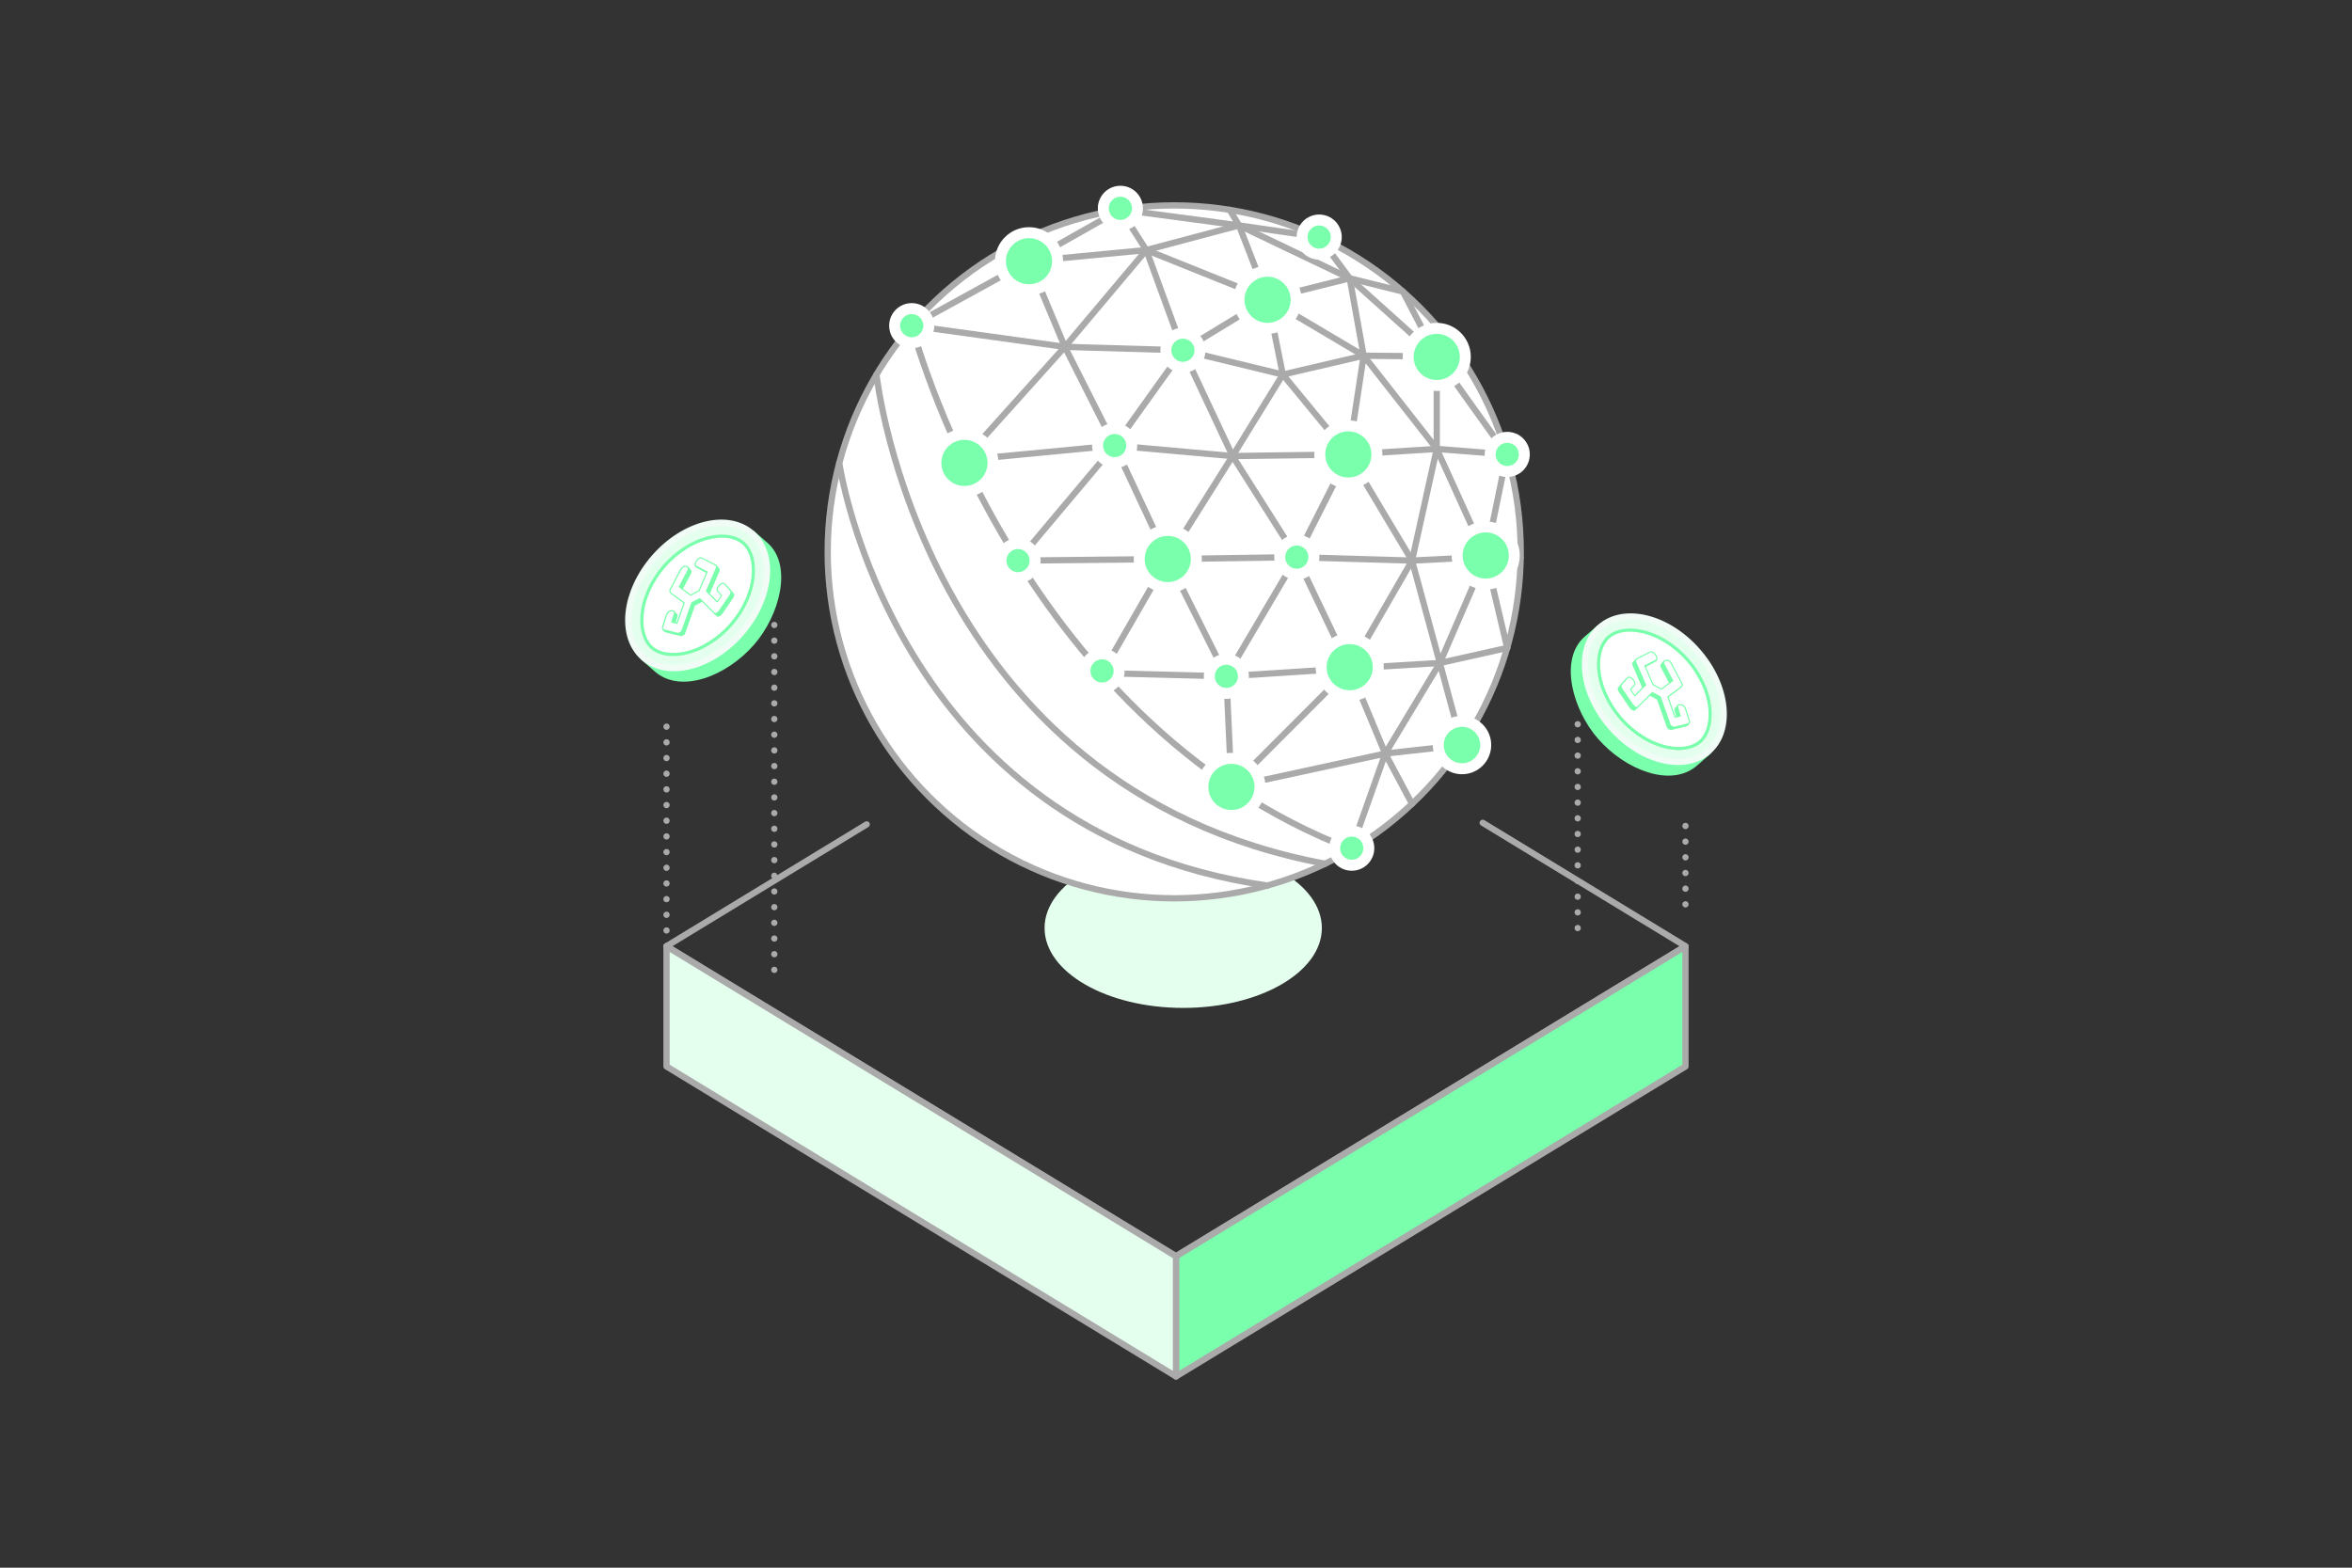 <svg xmlns="http://www.w3.org/2000/svg" data-name="Layer 6" viewBox="0 0 1500 1000"><rect x="0" y="0" width="1500" height="1000" fill="#333333" stroke="none"/><ellipse cx="754.6" cy="591.98" fill="#e4ffee" rx="88.42" ry="50.95"/><g stroke="#aaa" stroke-linecap="round" stroke-linejoin="round" stroke-width="4"><path fill="none" d="m945.6 524.85 129.31 78.7-20.97 12.76L750 801.29 446.06 616.31l-20.97-12.76 127.65-77.69"/><path fill="#7affac" d="M1074.92 603.66v76.61L750 878v-76.6l303.94-184.97 20.98-12.77z"/><path fill="#e4ffee" d="M750 801.4V878L425.08 680.27v-76.61l20.98 12.77L750 801.4z"/></g><g stroke-linecap="round" stroke-linejoin="round"><circle cx="748.86" cy="352.01" r="221" fill="#fff" stroke="#aaa" stroke-width="4"/><path fill="none" stroke="#aaa" stroke-width="4" d="M581.45 207.74s64.95 251.58 280.63 334.1M558.97 238.91s28.38 263.94 286.2 312.07m-309.95-255.7s34.06 235.57 273.17 269.62"/><path fill="none" stroke="#aaa" stroke-width="4" d="m784.24 133.83 5.93 9.95 18.22 46.8 9.74 48.33-32.06 52-41.36 65.7-41.88 72.76 79.29 2.04 78.66-5.04"/><path fill="none" stroke="#aaa" stroke-width="4" d="m932.4 475.24-14.13-52.34-17.74-65.3-40.44-67.68-41.96-51.01 51.55-12.02-8.9-49.37-52.39 13.06-53.98 32.85-43.53 60.79 33.83 72.39 82.23-1.19 73.59 2.18 47.02-2.38 22.28.5"/><path fill="none" stroke="#aaa" stroke-width="4" d="m731.06 159.51 23.35 63.92 31.66 67.48 40.87 64.51 33.84 70.95 22.66 54.32 17.09 32.06"/><path fill="none" stroke="#aaa" stroke-width="4" d="m785.35 501.96-3.23-70.55 44.82-75.99 33.15-65.5 9.59-63.03 46.61 59.47 31.26 68.86 13.7 58.09"/><path fill="none" stroke="#aaa" stroke-width="4" d="m961 289.87-44.71-62.48-46.61-.5-61.29-36.31-77.33-31.07-51.95 61.74-64.89 72.23 96.66-9.26 75.19 6.69 74.02-.99 56.2-3.56 44.71 3.51-13.45 65.35-29.28 67.68-34.83 57.79-21.36 60.35"/><path fill="none" stroke="#aaa" stroke-width="4" d="m961.25 413.31-42.98 9.59-57.49 3.47"/><path fill="none" stroke="#aaa" stroke-width="4" d="m860.78 177.52 33.92 8.44 21.59 41.43v58.97l-15.76 71.24-39.75 68.77-75.43 75.59 98.09-21.27 48.96-5.45"/><path fill="none" stroke="#aaa" stroke-width="4" d="m679.11 221.25-97.66-13.51 74.81-41.11 74.8-7.12 59.11-15.73 51.09 7.42 19.52 26.32 55.51 49.87m-98.16 11.52-63.72-15.48-75.3-2.18 31.77 62.97-61.62 73.38 95.45-.99 37.41 74.8"/><path fill="none" stroke="#aaa" stroke-width="4" d="m679.11 221.25-22.85-54.62-12.47-9.09m12.47 9.09 58.27-32.96 16.53 25.84m-16.53-25.84 75.64 10.11 70.61 33.74"/><g fill="#7affac" stroke="#fff" stroke-width="7"><circle cx="615.08" cy="295.28" r="18.22"/><circle cx="744.75" cy="356.57" r="18.22"/><circle cx="785.35" cy="501.96" r="18.22"/><circle cx="860.78" cy="425.58" r="18.22"/><circle cx="947.53" cy="354.35" r="18.22"/><circle cx="859.91" cy="289.87" r="18.22"/><circle cx="808.39" cy="191.23" r="18.22"/><circle cx="656.26" cy="166.63" r="18.22"/><circle cx="916.29" cy="227.67" r="18.22"/><circle cx="710.88" cy="284.22" r="10.89"/><circle cx="649.26" cy="357.6" r="10.89"/><circle cx="702.83" cy="427.98" r="10.89"/><circle cx="782.12" cy="431.41" r="10.89"/><circle cx="827.04" cy="355.38" r="10.89"/><circle cx="961.25" cy="289.87" r="10.89"/><circle cx="932.4" cy="475.24" r="15.13"/><circle cx="862.08" cy="541.04" r="10.89"/><circle cx="754.41" cy="223.43" r="10.89"/><circle cx="714.53" cy="132.89" r="10.89"/><circle cx="581.45" cy="207.74" r="10.89"/><circle cx="841.32" cy="151.23" r="10.89"/></g></g><path fill="#7affac" stroke="#7affac" stroke-linecap="round" stroke-linejoin="round" stroke-width="4" d="m1089.6 479.3-8.64 7.54c-15.28 13.32-43.22 2.67-60.4-17.04-15.78-18.1-23.93-48.83-8.65-62.15l8.64-7.54c-15.28 13.32-12.21 41.85 6.86 63.72 19.07 21.87 46.91 28.79 62.19 15.47z"/><ellipse cx="1055.08" cy="439.71" fill="#e4ffee" stroke="#f0fcf5" stroke-linecap="round" stroke-linejoin="round" stroke-width="4" rx="36.71" ry="52.53" transform="rotate(-41.09 1054.955 439.698)"/><path fill="#fff" d="M1082.9 474.12c-4.62 3.19-11.47 4.15-19.13 2.63-10.73-2.12-21.67-8.84-30.04-18.43-8.36-9.59-13.53-21.35-14.17-32.27-.46-7.79 1.43-14.45 5.22-18.59 4.62-3.19 11.47-4.15 19.13-2.64 10.73 2.12 21.68 8.85 30.04 18.43 8.36 9.59 13.53 21.35 14.17 32.27.46 7.79-1.43 14.46-5.22 18.6z"/><path fill="#fff" stroke="#7affac" stroke-linecap="round" stroke-linejoin="round" stroke-width="2" d="M1084.2 473.11c-.41.36-.85.7-1.3 1.01-4.62 3.19-11.47 4.15-19.13 2.63-10.73-2.13-21.67-8.84-30.04-18.44-8.36-9.59-13.53-21.35-14.17-32.27-.46-7.79 1.43-14.45 5.21-18.59.38-.41.77-.79 1.18-1.15 4.57-3.99 12.01-5.32 20.43-3.65 10.73 2.13 21.68 8.84 30.04 18.44 8.36 9.59 13.53 21.35 14.17 32.27.5 8.56-1.82 15.76-6.39 19.75z"/><path fill="#7affac" d="M1074.89 463.4c-.39.2-.82.26-1.24.37l-8.03 1.98c-.12.03-.22.02-.33-.04-.62-.33-1.23-.66-1.85-.98a.375.375 0 0 1-.19-.22c-1.62-4.56-3.24-9.13-4.86-13.69-.51-1.45-1.03-2.89-1.54-4.34a.612.612 0 0 0-.31-.36c-1.53-.81-3.06-1.62-4.59-2.44-.18-.1-.21-.09-.35.04-.64.63-1.28 1.27-1.93 1.9-.54.53-1.08 1.06-1.62 1.6-.63.62-1.26 1.25-1.9 1.87-.53.53-1.07 1.05-1.6 1.58-.64.63-1.28 1.26-1.92 1.9-.21.21-.43.42-.64.63-.05.05-.11.07-.18.04-.52-.28-1.04-.54-1.55-.84-.47-.28-.82-.71-1.12-1.16-.43-.64-.86-1.27-1.3-1.9-.43-.64-.87-1.28-1.3-1.91-.43-.63-.86-1.26-1.28-1.89l-1.28-1.88c-.43-.63-.86-1.26-1.28-1.89-.31-.45-.64-.89-.82-1.41-.13-.37-.21-.74-.17-1.13.04-.37.19-.69.44-.96l2.16-2.4c.46-.51.91-1.04 1.38-1.55.43-.48.96-.64 1.58-.47.48.13.89.38 1.27.7.54.45 1.01.96 1.41 1.53.29.41.49.86.59 1.36.13.62-.04 1.16-.46 1.62l-2.27 2.51c-.06.06-.06.11-.01.18.68.99 1.35 1.98 2.03 2.97.19.28.38.55.56.83.07.1.09.11.18.02.87-.86 1.73-1.72 2.6-2.57l2.12-2.09c.67-.66 1.34-1.33 2.01-1.99.08-.08.06-.15.02-.23-.3-.7-.61-1.4-.91-2.1-1.68-3.9-3.37-7.8-5.05-11.71-.11-.26-.2-.52-.28-.79a1.36 1.36 0 0 1-.07-.35c-.1-.78.16-1.31.86-1.67 1.12-.58 2.25-1.14 3.37-1.72 1.67-.86 3.35-1.71 5.02-2.58.36-.18.72-.2 1.1-.11.54.13.99.42 1.41.78.46.41.8.92 1.14 1.43.27.41.51.83.61 1.32.03.14.06.29.07.43.06.64-.2 1.14-.75 1.45-.56.32-1.15.6-1.72.9-1.69.87-3.39 1.74-5.08 2.61-.03.01-.05.03-.08.05.14.32.27.63.41.95 1.56 3.61 3.11 7.22 4.67 10.83.06.15.15.25.3.33l4.98 2.64c.12.06.21.06.32-.03l2.07-1.56c.59-.45 1.19-.89 1.78-1.34l2.03-1.52c.35-.26.7-.53 1.05-.79.09-.07.1-.13.05-.23-.67-1.26-1.34-2.53-2-3.79-1.09-2.05-2.17-4.11-3.26-6.16-.22-.42-.38-.86-.39-1.34 0-.38.06-.74.31-1.04.14-.17.32-.28.52-.35.46-.17.93-.3 1.43-.23.59.08 1.09.36 1.55.73.08.06.15.13.22.19.11.13.23.26.34.4 0 .01 0 .03.01.04.21.36.44.72.64 1.09 2.09 3.94 4.17 7.88 6.25 11.82.25.48.44.97.47 1.52.02.32-.05.63-.25.88-.11.15-.24.29-.38.4-.41.33-.84.64-1.26.95-.57.43-1.14.85-1.71 1.28l-2.03 1.52c-.51.38-1.02.76-1.53 1.15-.61.45-1.21.91-1.82 1.36-.09.06-.09.12-.06.22.59 1.65 1.18 3.31 1.76 4.96l2.73 7.68c.06.17.08.18.24.14 1-.24 1.99-.49 2.99-.73.04-.01.08-.02.13-.04a.737.737 0 0 1-.04-.14c-.46-1.5-.92-3-1.37-4.5-.11-.37-.21-.74-.29-1.12-.13-.62.39-1.29.98-1.38.79-.12 1.55-.05 2.26.33.92.49 1.51 1.28 1.83 2.26.47 1.41.91 2.84 1.37 4.26.34 1.06.69 2.12 1.03 3.19.08.25.14.51.12.78-.02.37-.1.71-.33 1.01l-.21.19z"/><path fill="#7affac" d="m1077.44 461.66-.87 1.02c-.21.25-.49.43-.81.52l-1.33.38s.31-1.28.33-1.27 1.75-.55 1.75-.55l.68-.3.25.2zm-7.48-11.95-1.78 2.04.98 1.21 1.12-1.11-.19-2-.13-.14zm-25.25 1.57-1.73 1.73c-.35.35-.9.43-1.33.18l-1.37-.79 1.25-.93 2.41-.17.68-.3.09.29zm12.14-30.44-.4.66c-.14.23-.34.41-.58.54l-6.23 3.2-.44-.51 7.57-4.1.09.22zm4.27.62-1.74 2 .65 1.1 1.61.21.76-2.19-1.28-1.12zm-17.87-1.17-1.92 2.18 2.63 3.55.79-4.23-1.5-1.5z"/><path fill="#fff" d="M1076.95 461.6c-.39.2-.82.26-1.24.37l-8.03 1.98c-.12.03-.22.02-.33-.04-.62-.33-1.23-.66-1.85-.98a.375.375 0 0 1-.19-.22c-1.62-4.56-3.24-9.13-4.86-13.69-.51-1.45-1.03-2.89-1.54-4.34a.612.612 0 0 0-.31-.36c-1.53-.81-3.06-1.62-4.59-2.44-.18-.1-.21-.09-.35.04-.64.63-1.28 1.27-1.93 1.9-.54.53-1.08 1.06-1.62 1.6-.63.62-1.26 1.25-1.9 1.87-.53.53-1.07 1.05-1.6 1.58-.64.63-1.28 1.26-1.92 1.9-.21.21-.43.42-.64.63-.05.05-.11.07-.18.04-.52-.28-1.04-.54-1.55-.84-.47-.28-.82-.71-1.12-1.16-.43-.64-.86-1.27-1.3-1.9-.43-.64-.87-1.28-1.3-1.91-.43-.63-.86-1.26-1.28-1.89l-1.28-1.88c-.43-.63-.86-1.26-1.28-1.89-.31-.45-.64-.89-.82-1.41-.13-.37-.21-.74-.17-1.13.04-.37.19-.69.44-.96l2.16-2.4c.46-.51.91-1.04 1.38-1.55.43-.48.96-.64 1.58-.47.48.13.89.38 1.27.7.54.45 1.01.96 1.41 1.53.29.41.49.86.59 1.36.13.62-.04 1.16-.46 1.62l-2.27 2.51c-.06.06-.06.11-.01.18.68.99 1.35 1.98 2.03 2.97.19.28.38.55.56.83.07.1.09.11.18.02.87-.86 1.73-1.72 2.6-2.57l2.12-2.09c.67-.66 1.34-1.33 2.01-1.99.08-.08.06-.15.02-.23-.3-.7-.61-1.4-.91-2.1-1.68-3.9-3.37-7.8-5.05-11.71-.11-.26-.2-.52-.28-.79a1.36 1.36 0 0 1-.07-.35c-.1-.78.16-1.31.86-1.67 1.12-.58 2.25-1.14 3.37-1.72 1.67-.86 3.35-1.71 5.02-2.58.36-.18.72-.2 1.1-.11.54.13.99.42 1.41.78.46.41.8.92 1.14 1.43.27.41.51.83.61 1.32.03.14.06.29.07.43.06.64-.2 1.14-.75 1.45-.56.32-1.15.6-1.72.9-1.69.87-3.39 1.74-5.08 2.61-.03.01-.05.03-.08.05.14.32.27.63.41.95 1.56 3.61 3.11 7.22 4.67 10.83.06.15.15.25.3.33l4.98 2.64c.12.06.21.06.32-.03l2.07-1.56c.59-.45 1.19-.89 1.78-1.34l2.03-1.52c.35-.26.7-.53 1.05-.79.09-.07.1-.13.05-.23-.67-1.26-1.34-2.53-2-3.79-1.09-2.05-2.17-4.11-3.26-6.16-.22-.42-.38-.86-.39-1.34 0-.38.06-.74.31-1.04.14-.17.32-.28.52-.35.46-.17.93-.3 1.43-.23.59.08 1.09.36 1.55.73.08.06.15.13.22.19.11.13.23.26.34.4 0 .01 0 .03.01.04.21.36.44.72.64 1.09 2.09 3.94 4.17 7.88 6.25 11.82.25.48.44.97.47 1.52.02.32-.05.63-.25.88-.11.15-.24.29-.38.4-.41.33-.84.64-1.26.95-.57.43-1.14.85-1.71 1.28l-2.03 1.52c-.51.38-1.02.76-1.53 1.15-.61.45-1.21.91-1.82 1.36-.09.06-.09.12-.06.22.59 1.65 1.18 3.31 1.76 4.96l2.73 7.68c.06.17.08.18.24.14 1-.24 1.99-.49 2.99-.73.04-.01.08-.02.13-.04a.737.737 0 0 1-.04-.14c-.46-1.5-.92-3-1.37-4.5-.11-.37-.21-.74-.29-1.12-.13-.62.39-1.29.98-1.38.79-.12 1.55-.05 2.26.33.92.49 1.51 1.28 1.83 2.26.47 1.41.91 2.84 1.37 4.26.34 1.06.69 2.12 1.03 3.19.08.25.14.51.12.78-.02.37-.1.71-.33 1.01l-.21.19z"/><path fill="#7affac" d="M1041.36 450.23c-.18-.2-.32-.41-.45-.59-.31-.47-.63-.93-.95-1.39l-5.63-8.28c-.27-.39-.55-.8-.73-1.29-.17-.47-.23-.88-.19-1.29.04-.44.22-.83.53-1.17l2.16-2.4c.21-.23.41-.46.62-.7.25-.29.51-.57.76-.86.52-.58 1.2-.78 1.95-.58.48.13.95.38 1.41.77.55.45 1.04.99 1.48 1.59.32.45.54.95.66 1.5.15.72-.04 1.38-.55 1.94l-.95 1.04-1.21 1.33 1.56 2.28.36.53c.13.2.27.39.4.59l5.18-5.12c.42-.41.83-.82 1.25-1.23l-1.96-4.53c-1.32-3.06-2.64-6.13-3.96-9.19-.11-.25-.2-.51-.28-.77l-.02-.05c-.05-.14-.07-.29-.09-.42-.12-.95.22-1.62 1.06-2.05.66-.34 1.32-.68 1.99-1.01.46-.23.93-.47 1.39-.71 1.67-.86 3.35-1.71 5.02-2.57.41-.21.87-.26 1.36-.14.55.13 1.06.42 1.56.86.47.42.82.93 1.15 1.42l.06.08c.24.36.54.85.67 1.44.04.18.06.33.08.47.07.78-.26 1.42-.94 1.8-.42.24-.85.46-1.27.67l-5.32 2.73 1.21 2.81c1.24 2.89 2.49 5.77 3.73 8.66.03.07.06.11.13.15 1.65.87 3.3 1.74 4.94 2.62.48-.36.95-.71 1.42-1.07l4.76-3.57c.19-.15.39-.29.58-.44-.47-.88-.93-1.76-1.39-2.63l-1.36-2.57c-.81-1.54-1.62-3.07-2.43-4.61-.29-.55-.43-1.02-.43-1.51 0-.34.03-.84.4-1.28.17-.21.4-.36.67-.46.49-.18 1.02-.33 1.61-.25.6.08 1.14.34 1.73.81l.16.13.07.06s.03.02.04.04l.34.4s.06.08.07.12c.06.11.13.21.19.32.15.24.3.5.44.76 1.85 3.5 3.7 7 5.55 10.49l.7 1.33c.32.6.48 1.13.51 1.67.02.44-.09.82-.33 1.13-.14.19-.29.34-.45.46-.31.25-.64.49-.96.73l-6.02 4.51c-.42.32-.84.64-1.27.95.43 1.21.86 2.41 1.29 3.62l3.12 8.77 2.6-.64-.31-1.01-.99-3.25c-.12-.41-.22-.78-.3-1.15-.08-.38.01-.79.25-1.14.25-.36.63-.61 1.03-.67.93-.14 1.77-.02 2.49.37.96.52 1.64 1.34 2.01 2.46.32.95.62 1.91.93 2.87.15.46.3.93.44 1.39l1.03 3.19c.11.34.15.63.14.92-.03.5-.16.88-.4 1.21-.02.02-.03.04-.05.06l-.21.19s-.05.03-.07.05c-.34.18-.69.26-1.03.33-.1.02-.19.04-.29.07-1.52.38-3.05.75-4.57 1.13l-3.46.85c-.21.05-.41.03-.6-.07-.62-.33-1.23-.66-1.85-.98a.734.734 0 0 1-.36-.43l-5.12-14.44c-.43-1.2-.85-2.4-1.27-3.6a.262.262 0 0 0-.13-.16c-1.16-.62-2.32-1.23-3.49-1.85l-1.06-.56-9.56 9.44c-.17.17-.41.21-.61.1l-.45-.24c-.37-.19-.75-.39-1.12-.61-.31-.19-.57-.43-.79-.68zm-.1-16.35c-.27-.31-.57-.6-.87-.86-.38-.32-.75-.52-1.13-.62-.49-.13-.87-.02-1.21.36l-.76.85c-.21.23-.41.47-.62.7-.72.8-1.44 1.6-2.17 2.4-.21.23-.32.47-.35.75-.03.3.02.61.15.98.14.4.38.75.64 1.12l5.63 8.28c.32.46.63.93.95 1.4.25.37.56.79 1.01 1.05.35.21.72.4 1.08.59.1.05.2.11.3.16l9.49-9.37c.25-.25.46-.28.78-.11l1.1.58c1.16.62 2.32 1.24 3.48 1.85.24.13.39.31.48.56.42 1.2.85 2.4 1.27 3.59l5.12 14.44c.63.35 1.25.68 1.87 1.01.02.01.03.02.07 0l3.46-.85c1.52-.38 3.05-.75 4.57-1.13.1-.03.21-.05.31-.07.29-.06.57-.12.81-.25l.15-.13c.14-.2.22-.45.23-.78.01-.19-.02-.4-.1-.65l-1.03-3.19c-.15-.46-.3-.93-.44-1.39-.3-.95-.61-1.91-.92-2.86-.31-.93-.87-1.62-1.66-2.05-.59-.31-1.25-.41-2.03-.29-.19.03-.4.17-.53.37-.13.18-.18.39-.14.57.07.35.17.7.28 1.09l.99 3.25.42 1.39c.03.09.01.2-.03.28s-.13.15-.22.17l-.14.04-2.99.73c-.35.09-.55-.03-.68-.37l-3.16-8.91c-.44-1.25-.88-2.49-1.33-3.74-.12-.33.04-.53.19-.64.46-.34.92-.69 1.38-1.03l6.03-4.51c.32-.24.63-.47.94-.71.11-.08.21-.2.32-.33.13-.17.19-.38.17-.64-.02-.43-.16-.86-.42-1.37l-.7-1.33c-1.85-3.5-3.7-7-5.55-10.49-.13-.24-.27-.47-.42-.72-.07-.12-.14-.23-.21-.35 0 0-.01-.02-.02-.03l-.34-.38s-.09-.08-.14-.12c-.47-.38-.91-.59-1.37-.66-.43-.06-.86.07-1.25.21-.15.06-.27.14-.36.24-.16.19-.23.44-.23.8 0 .36.12.73.35 1.17.81 1.54 1.62 3.07 2.43 4.61l1.36 2.57c.49.92.98 1.85 1.47 2.77.14.26.08.53-.15.7-.24.17-.47.35-.71.53l-4.76 3.57-1.45 1.09c-.22.17-.46.19-.71.06l-4.98-2.64a.977.977 0 0 1-.47-.51c-1.24-2.89-2.49-5.77-3.73-8.66l-1.34-3.12c-.07-.17 0-.36.15-.46.05-.03.08-.05.1-.06l5.55-2.85c.41-.21.84-.42 1.24-.65.43-.24.61-.6.57-1.1-.01-.11-.03-.23-.06-.39-.08-.37-.25-.74-.56-1.19l-.06-.08c-.32-.47-.62-.92-1.02-1.28-.41-.36-.82-.59-1.25-.7a1.17 1.17 0 0 0-.85.08c-1.67.86-3.34 1.72-5.02 2.58-.46.24-.93.47-1.39.71-.66.33-1.32.67-1.98 1.01-.56.29-.75.66-.67 1.3.01.1.03.2.06.28l.02.05c.08.25.16.48.26.71 1.32 3.06 2.64 6.13 3.96 9.19l1.99 4.62c.13.31.02.52-.1.63-.45.44-.9.88-1.34 1.33l-5.39 5.33c-.06.06-.19.19-.39.17-.2-.02-.31-.18-.35-.24l-.56-.83-.36-.53c-.55-.81-1.11-1.62-1.66-2.43-.14-.21-.13-.44.05-.63.44-.49.88-.97 1.33-1.46l.95-1.04c.36-.39.48-.81.38-1.3-.09-.44-.27-.85-.53-1.22-.15-.21-.31-.41-.48-.6zm2.54 17.26zm33.15 10.46z"/><path fill="none" stroke="#aaa" stroke-dasharray="0 10" stroke-linecap="round" stroke-linejoin="round" stroke-width="4" d="M1074.92 576.86v-58.23m-68.74 73.35v-136.2"/><path fill="#7affac" stroke="#7affac" stroke-linecap="round" stroke-linejoin="round" stroke-width="4" d="m410.4 419.37 8.64 7.54c15.28 13.32 43.22 2.67 60.4-17.04 15.78-18.1 23.93-48.83 8.65-62.15l-8.64-7.54c15.28 13.32 12.21 41.85-6.86 63.72-19.07 21.87-46.91 28.79-62.19 15.47z"/><ellipse cx="444.92" cy="379.77" fill="#e4ffee" stroke="#f0fcf5" stroke-linecap="round" stroke-linejoin="round" stroke-width="4" rx="52.53" ry="36.71" transform="rotate(-48.91 444.972 379.787)"/><path fill="#fff" d="M417.1 414.19c4.62 3.19 11.47 4.15 19.13 2.63 10.73-2.12 21.67-8.84 30.04-18.43 8.36-9.59 13.53-21.35 14.17-32.27.46-7.79-1.43-14.45-5.22-18.59-4.62-3.19-11.47-4.15-19.13-2.64-10.73 2.12-21.68 8.85-30.04 18.43-8.36 9.59-13.53 21.35-14.17 32.27-.46 7.79 1.43 14.46 5.22 18.6z"/><path fill="#fff" stroke="#7affac" stroke-linecap="round" stroke-linejoin="round" stroke-width="2" d="M415.79 413.17c.41.36.85.7 1.3 1.01 4.62 3.19 11.47 4.15 19.13 2.63 10.73-2.13 21.67-8.84 30.04-18.44 8.36-9.59 13.53-21.35 14.17-32.27.46-7.79-1.43-14.45-5.21-18.59-.38-.41-.77-.79-1.18-1.15-4.57-3.99-12.01-5.32-20.43-3.65-10.73 2.13-21.68 8.84-30.04 18.44-8.36 9.59-13.53 21.35-14.17 32.27-.5 8.56 1.82 15.76 6.39 19.75z"/><path fill="#7affac" d="M425.11 403.47c.39.2.82.26 1.24.37l8.03 1.98c.12.03.22.02.33-.04.62-.33 1.23-.66 1.85-.98.1-.05.15-.12.19-.22 1.62-4.56 3.24-9.13 4.86-13.69.51-1.45 1.03-2.89 1.54-4.34.06-.16.15-.28.31-.36 1.53-.81 3.06-1.62 4.59-2.44.18-.1.21-.09.35.04.64.63 1.28 1.27 1.93 1.9.54.53 1.08 1.06 1.62 1.6.63.62 1.26 1.25 1.9 1.87.53.53 1.07 1.05 1.6 1.58.64.63 1.28 1.26 1.92 1.9.21.21.43.42.64.63.05.05.11.07.18.04.52-.28 1.04-.54 1.55-.84.47-.28.82-.71 1.12-1.16.43-.64.86-1.27 1.3-1.9.43-.64.87-1.28 1.3-1.91.43-.63.86-1.26 1.28-1.89l1.28-1.88c.43-.63.86-1.26 1.28-1.89.31-.45.64-.89.82-1.41.13-.37.21-.74.17-1.13-.04-.37-.19-.69-.44-.96l-2.16-2.4c-.46-.51-.91-1.04-1.38-1.55-.43-.48-.96-.64-1.58-.47-.48.13-.89.38-1.27.7-.54.45-1.01.96-1.41 1.53-.29.41-.49.86-.59 1.36-.13.62.04 1.16.46 1.62l2.27 2.51c.06.06.06.11.01.18-.68.99-1.35 1.98-2.03 2.97-.19.28-.38.55-.56.83-.07.1-.09.11-.18.02-.87-.86-1.73-1.72-2.6-2.57l-2.12-2.09c-.67-.66-1.34-1.33-2.01-1.99-.08-.08-.06-.15-.02-.23.3-.7.61-1.4.91-2.1 1.68-3.9 3.37-7.8 5.05-11.71.11-.26.2-.52.28-.79.04-.11.06-.23.07-.35.1-.78-.16-1.31-.86-1.67-1.12-.58-2.25-1.14-3.37-1.72-1.67-.86-3.35-1.71-5.02-2.58-.36-.18-.72-.2-1.1-.11-.54.13-.99.42-1.41.78-.46.41-.8.92-1.14 1.43-.27.41-.51.83-.61 1.32-.03.14-.06.29-.07.43-.06.64.2 1.14.75 1.45.56.32 1.15.6 1.72.9 1.69.87 3.39 1.74 5.08 2.61.03.01.05.03.08.05-.14.32-.27.63-.41.95-1.56 3.61-3.11 7.22-4.67 10.83-.06.15-.15.25-.3.33l-4.98 2.64c-.12.06-.21.06-.32-.03l-2.07-1.56c-.59-.45-1.19-.89-1.78-1.34l-2.03-1.52c-.35-.26-.7-.53-1.05-.79-.09-.07-.1-.13-.05-.23.67-1.26 1.34-2.53 2-3.79 1.09-2.05 2.17-4.11 3.26-6.16.22-.42.38-.86.39-1.34 0-.38-.06-.74-.31-1.04-.14-.17-.32-.28-.52-.35-.46-.17-.93-.3-1.43-.23-.59.08-1.09.36-1.55.73-.08.06-.15.13-.22.19-.11.13-.23.26-.34.4 0 .01 0 .03-.01.04-.21.36-.44.72-.64 1.09-2.09 3.94-4.17 7.88-6.25 11.82-.25.48-.44.97-.47 1.52-.02.32.05.63.25.88.11.15.24.29.38.4.41.33.84.64 1.26.95.57.43 1.14.85 1.71 1.28l2.03 1.52c.51.38 1.02.76 1.53 1.15.61.45 1.21.91 1.82 1.36.09.06.09.12.06.22-.59 1.65-1.18 3.31-1.76 4.96l-2.73 7.68c-.06.17-.08.18-.24.14-1-.24-1.99-.49-2.99-.73-.04-.01-.08-.02-.13-.04.02-.05.03-.09.04-.14.46-1.5.92-3 1.37-4.5.11-.37.21-.74.29-1.12.13-.62-.39-1.29-.98-1.38-.79-.12-1.55-.05-2.26.33-.92.49-1.51 1.28-1.83 2.26-.47 1.41-.91 2.84-1.37 4.26-.34 1.06-.69 2.12-1.03 3.19-.08.25-.14.51-.12.78.02.37.1.71.33 1.01l.21.19z"/><path fill="#7affac" d="m422.56 401.73.87 1.02c.21.25.49.43.81.52l1.33.38s-.31-1.28-.33-1.27-1.75-.55-1.75-.55l-.68-.3-.25.2zm7.48-11.95 1.78 2.03-.98 1.22-1.12-1.11.18-2.01.14-.13zm25.25 1.56 1.73 1.73c.35.35.9.43 1.33.18l1.37-.79-1.25-.93-2.41-.17-.68-.3-.09.29zm-12.14-30.44.4.66c.14.23.34.41.58.54l6.23 3.2.44-.51-7.57-4.1-.09.22zm-4.27.63 1.74 1.99-.65 1.1-1.61.22-.76-2.19 1.28-1.12zm17.87-1.17 1.92 2.18-2.63 3.55-.79-4.24 1.5-1.49z"/><path fill="#fff" d="M423.05 401.67c.39.2.82.26 1.24.37l8.03 1.98c.12.03.22.02.33-.04.62-.33 1.23-.66 1.85-.98.1-.05.15-.12.19-.22 1.62-4.56 3.24-9.13 4.86-13.69.51-1.45 1.03-2.89 1.54-4.34.06-.16.15-.28.31-.36 1.53-.81 3.06-1.62 4.59-2.44.18-.1.21-.09.35.04.64.63 1.28 1.27 1.93 1.9.54.53 1.08 1.06 1.62 1.6.63.62 1.26 1.25 1.9 1.87.53.53 1.07 1.05 1.6 1.58.64.63 1.28 1.26 1.92 1.9.21.21.43.42.64.63.05.05.11.07.18.04.52-.28 1.04-.54 1.55-.84.47-.28.82-.71 1.12-1.16.43-.64.86-1.27 1.3-1.9.43-.64.87-1.28 1.3-1.91.43-.63.86-1.26 1.28-1.89l1.28-1.88c.43-.63.86-1.26 1.28-1.89.31-.45.64-.89.82-1.41.13-.37.21-.74.17-1.13-.04-.37-.19-.69-.44-.96l-2.16-2.4c-.46-.51-.91-1.04-1.38-1.55-.43-.48-.96-.64-1.58-.47-.48.13-.89.38-1.27.7-.54.45-1.01.96-1.41 1.53-.29.41-.49.86-.59 1.36-.13.62.04 1.16.46 1.62l2.27 2.51c.06.06.06.11.01.18-.68.99-1.35 1.98-2.03 2.97-.19.28-.38.55-.56.83-.07.1-.09.11-.18.02-.87-.86-1.73-1.72-2.6-2.57l-2.12-2.09c-.67-.66-1.34-1.33-2.01-1.99-.08-.08-.06-.15-.02-.23.3-.7.61-1.4.91-2.1 1.68-3.9 3.37-7.8 5.05-11.71.11-.26.2-.52.28-.79.04-.11.06-.23.07-.35.1-.78-.16-1.31-.86-1.67-1.12-.58-2.25-1.14-3.37-1.72-1.67-.86-3.35-1.71-5.02-2.58-.36-.18-.72-.2-1.1-.11-.54.13-.99.42-1.41.78-.46.41-.8.92-1.14 1.43-.27.41-.51.83-.61 1.32-.03.14-.06.29-.07.43-.06.64.2 1.14.75 1.45.56.32 1.15.6 1.72.9 1.69.87 3.39 1.74 5.08 2.61.03.01.05.03.08.05-.14.32-.27.63-.41.95-1.56 3.61-3.11 7.22-4.67 10.83-.06.15-.15.25-.3.33l-4.98 2.64c-.12.06-.21.06-.32-.03l-2.07-1.56c-.59-.45-1.19-.89-1.78-1.34l-2.03-1.52c-.35-.26-.7-.53-1.05-.79-.09-.07-.1-.13-.05-.23.67-1.26 1.34-2.53 2-3.79 1.09-2.05 2.17-4.11 3.26-6.16.22-.42.38-.86.39-1.34 0-.38-.06-.74-.31-1.04-.14-.17-.32-.28-.52-.35-.46-.17-.93-.3-1.43-.23-.59.08-1.09.36-1.55.73-.08.06-.15.13-.22.19-.11.13-.23.26-.34.4 0 .01 0 .03-.01.04-.21.36-.44.72-.64 1.09-2.09 3.94-4.17 7.88-6.25 11.82-.25.48-.44.97-.47 1.52-.02.32.05.63.25.88.11.15.24.29.38.4.41.33.84.64 1.26.95.57.43 1.14.85 1.71 1.28l2.03 1.52c.51.38 1.02.76 1.53 1.15.61.45 1.21.91 1.82 1.36.09.06.09.12.06.22-.59 1.65-1.18 3.31-1.76 4.96l-2.73 7.68c-.06.17-.08.18-.24.14-1-.24-1.99-.49-2.99-.73-.04-.01-.08-.02-.13-.04.02-.05.03-.09.04-.14.46-1.5.92-3 1.37-4.5.11-.37.21-.74.29-1.12.13-.62-.39-1.29-.98-1.38-.79-.12-1.55-.05-2.26.33-.92.49-1.51 1.28-1.83 2.26-.47 1.41-.91 2.84-1.37 4.26-.34 1.06-.69 2.12-1.03 3.19-.08.25-.14.51-.12.78.02.37.1.71.33 1.01l.21.19z"/><path fill="#7affac" d="M457.85 390.98c-.37.22-.75.42-1.12.61l-.45.24c-.2.11-.44.07-.61-.1l-9.56-9.44-1.06.56c-1.16.62-2.32 1.24-3.49 1.85-.07.04-.11.08-.13.16-.42 1.2-.85 2.4-1.27 3.6l-5.12 14.44a.77.77 0 0 1-.36.43c-.62.32-1.23.65-1.85.98-.19.1-.38.12-.6.07l-3.46-.85c-1.52-.38-3.05-.75-4.57-1.13-.1-.02-.19-.05-.29-.07-.34-.07-.69-.15-1.03-.33-.03-.01-.05-.03-.07-.05l-.21-.19s-.04-.04-.05-.06c-.25-.33-.37-.71-.4-1.21-.02-.28.03-.57.14-.92l1.03-3.19c.15-.46.3-.93.44-1.39.3-.96.61-1.91.93-2.87.37-1.12 1.05-1.95 2.01-2.46.72-.39 1.56-.51 2.49-.37.39.06.78.31 1.03.67.24.35.33.77.25 1.14-.08.37-.18.74-.3 1.15-.33 1.09-.66 2.17-.99 3.25l-.31 1.01 2.6.64 3.12-8.77c.43-1.2.85-2.41 1.29-3.62-.42-.32-.85-.63-1.27-.95l-6.02-4.51c-.32-.24-.64-.48-.96-.73-.15-.12-.31-.28-.45-.46-.24-.31-.35-.69-.33-1.13.03-.54.19-1.07.51-1.67l.7-1.33c1.85-3.5 3.7-7 5.55-10.49.14-.26.29-.51.44-.76.06-.1.13-.21.19-.32s.04-.09.07-.12l.34-.4s.02-.03.04-.04l.07-.06c.05-.05.1-.09.16-.13.58-.47 1.13-.73 1.73-.81.59-.08 1.12.07 1.61.25.27.1.5.26.67.46.37.44.4.94.4 1.28 0 .48-.14.96-.43 1.51-.81 1.54-1.62 3.07-2.43 4.61l-1.36 2.57c-.46.88-.93 1.75-1.39 2.63.19.14.39.29.58.44l4.76 3.57c.47.35.94.71 1.42 1.07 1.65-.87 3.29-1.75 4.94-2.62.07-.04.1-.07.13-.15 1.24-2.89 2.49-5.77 3.73-8.66l1.21-2.81-5.32-2.73c-.42-.21-.85-.43-1.27-.67-.68-.38-1.01-1.02-.94-1.8.01-.14.04-.29.08-.47.13-.6.43-1.09.67-1.44l.06-.08c.33-.49.67-1 1.15-1.42.5-.45 1.01-.73 1.56-.86.49-.12.95-.07 1.36.14 1.67.86 3.34 1.72 5.02 2.57.46.24.93.47 1.39.71.66.34 1.33.67 1.99 1.01.83.43 1.18 1.1 1.06 2.05-.02.13-.04.28-.09.42l-.02.05c-.08.25-.17.51-.28.77-1.32 3.06-2.64 6.13-3.96 9.19l-1.96 4.53c.42.41.83.82 1.25 1.23l5.18 5.12c.13-.2.26-.39.4-.59l.36-.53 1.56-2.28-1.21-1.33-.95-1.04c-.51-.57-.7-1.22-.55-1.94.11-.55.33-1.05.66-1.5.43-.6.93-1.14 1.48-1.59.47-.39.93-.64 1.41-.77.75-.2 1.43 0 1.95.58.26.28.51.57.76.86.21.23.41.46.62.7l2.16 2.4c.32.35.49.73.53 1.17.04.41-.02.82-.19 1.29-.17.49-.46.9-.73 1.29l-5.63 8.28c-.32.46-.63.93-.95 1.39-.12.18-.27.39-.45.59-.22.25-.48.49-.79.68zm.41-16.44c-.26.36-.44.77-.53 1.22-.1.49.02.91.38 1.3l.95 1.04c.44.49.88.97 1.33 1.46.17.19.19.42.05.63-.56.81-1.11 1.62-1.66 2.43l-.36.53c-.19.28-.38.55-.56.83-.04.07-.15.22-.35.24-.2.02-.33-.11-.39-.17l-5.39-5.33c-.45-.44-.9-.89-1.34-1.33-.12-.12-.24-.32-.1-.63l1.99-4.62c1.32-3.06 2.64-6.13 3.96-9.19.1-.22.17-.46.26-.71l.02-.05c.03-.08.04-.19.06-.28.08-.64-.11-1.01-.67-1.3-.66-.34-1.32-.67-1.98-1.01-.46-.23-.93-.47-1.39-.71-1.67-.86-3.35-1.71-5.02-2.58a1.17 1.17 0 0 0-.85-.08c-.43.11-.84.33-1.25.7-.4.36-.71.8-1.02 1.28l-.06.08c-.31.45-.48.82-.56 1.19-.03.15-.05.28-.06.39-.05.5.14.86.57 1.1.41.23.83.44 1.24.65l5.55 2.85.1.06c.16.1.22.29.15.46l-1.34 3.12c-1.24 2.88-2.49 5.77-3.73 8.66-.1.23-.25.39-.47.51-1.66.88-3.32 1.75-4.98 2.64-.25.13-.49.11-.71-.06-.48-.37-.97-.73-1.45-1.09l-4.76-3.57-.71-.53c-.24-.17-.29-.44-.15-.7.49-.92.98-1.85 1.47-2.77l1.36-2.57c.81-1.54 1.62-3.07 2.43-4.61.23-.44.34-.81.35-1.17 0-.36-.06-.61-.23-.8a.765.765 0 0 0-.36-.24c-.4-.15-.82-.27-1.25-.21-.46.06-.89.27-1.37.66-.05.04-.09.08-.14.12l-.34.38s-.01.02-.02.03c-.07.12-.14.24-.21.35-.15.25-.29.48-.42.72-1.85 3.5-3.7 6.99-5.55 10.49l-.7 1.33c-.27.5-.4.94-.42 1.37-.01.26.04.47.17.64.11.14.21.25.32.33.31.24.63.48.94.71l6.03 4.51c.46.34.92.69 1.38 1.03.15.11.3.31.19.64-.44 1.24-.89 2.49-1.33 3.74l-3.16 8.91c-.12.35-.33.46-.68.37l-2.99-.73-.14-.04c-.09-.03-.17-.09-.22-.17s-.06-.19-.03-.28l.42-1.39.99-3.25c.12-.39.21-.74.28-1.09a.725.725 0 0 0-.14-.57c-.14-.2-.34-.34-.53-.37-.78-.12-1.45-.02-2.03.29-.79.42-1.35 1.11-1.66 2.05-.31.95-.62 1.91-.92 2.86-.15.46-.3.93-.44 1.39l-1.03 3.19c-.08.25-.11.46-.1.65.02.33.09.58.23.78l.15.13c.24.12.52.18.81.25.1.02.21.05.31.07 1.52.38 3.05.75 4.57 1.13l3.46.85h.07c.62-.33 1.24-.66 1.87-1.01l5.12-14.44c.43-1.2.85-2.4 1.27-3.59.09-.25.25-.44.48-.56 1.16-.62 2.32-1.23 3.48-1.85l1.1-.58c.32-.17.53-.14.78.11l9.49 9.37c.1-.05.2-.11.3-.16.36-.19.73-.38 1.08-.59.44-.26.76-.68 1.01-1.05.31-.47.63-.93.95-1.4l5.63-8.28c.26-.37.5-.72.64-1.12.13-.37.18-.68.15-.98-.03-.28-.14-.52-.35-.75-.73-.8-1.45-1.6-2.17-2.4-.21-.23-.41-.47-.62-.7-.25-.28-.5-.57-.76-.85-.34-.38-.73-.49-1.21-.36-.38.1-.75.31-1.13.62-.31.26-.6.54-.87.86-.17.19-.33.39-.48.6zm-2.06 16.66zm-33.15 10.47z"/><path fill="none" stroke="#aaa" stroke-dasharray="0 10" stroke-linecap="round" stroke-linejoin="round" stroke-width="4" d="M425.08 603.53V460.94m68.74 157.71V398.08"/></svg>